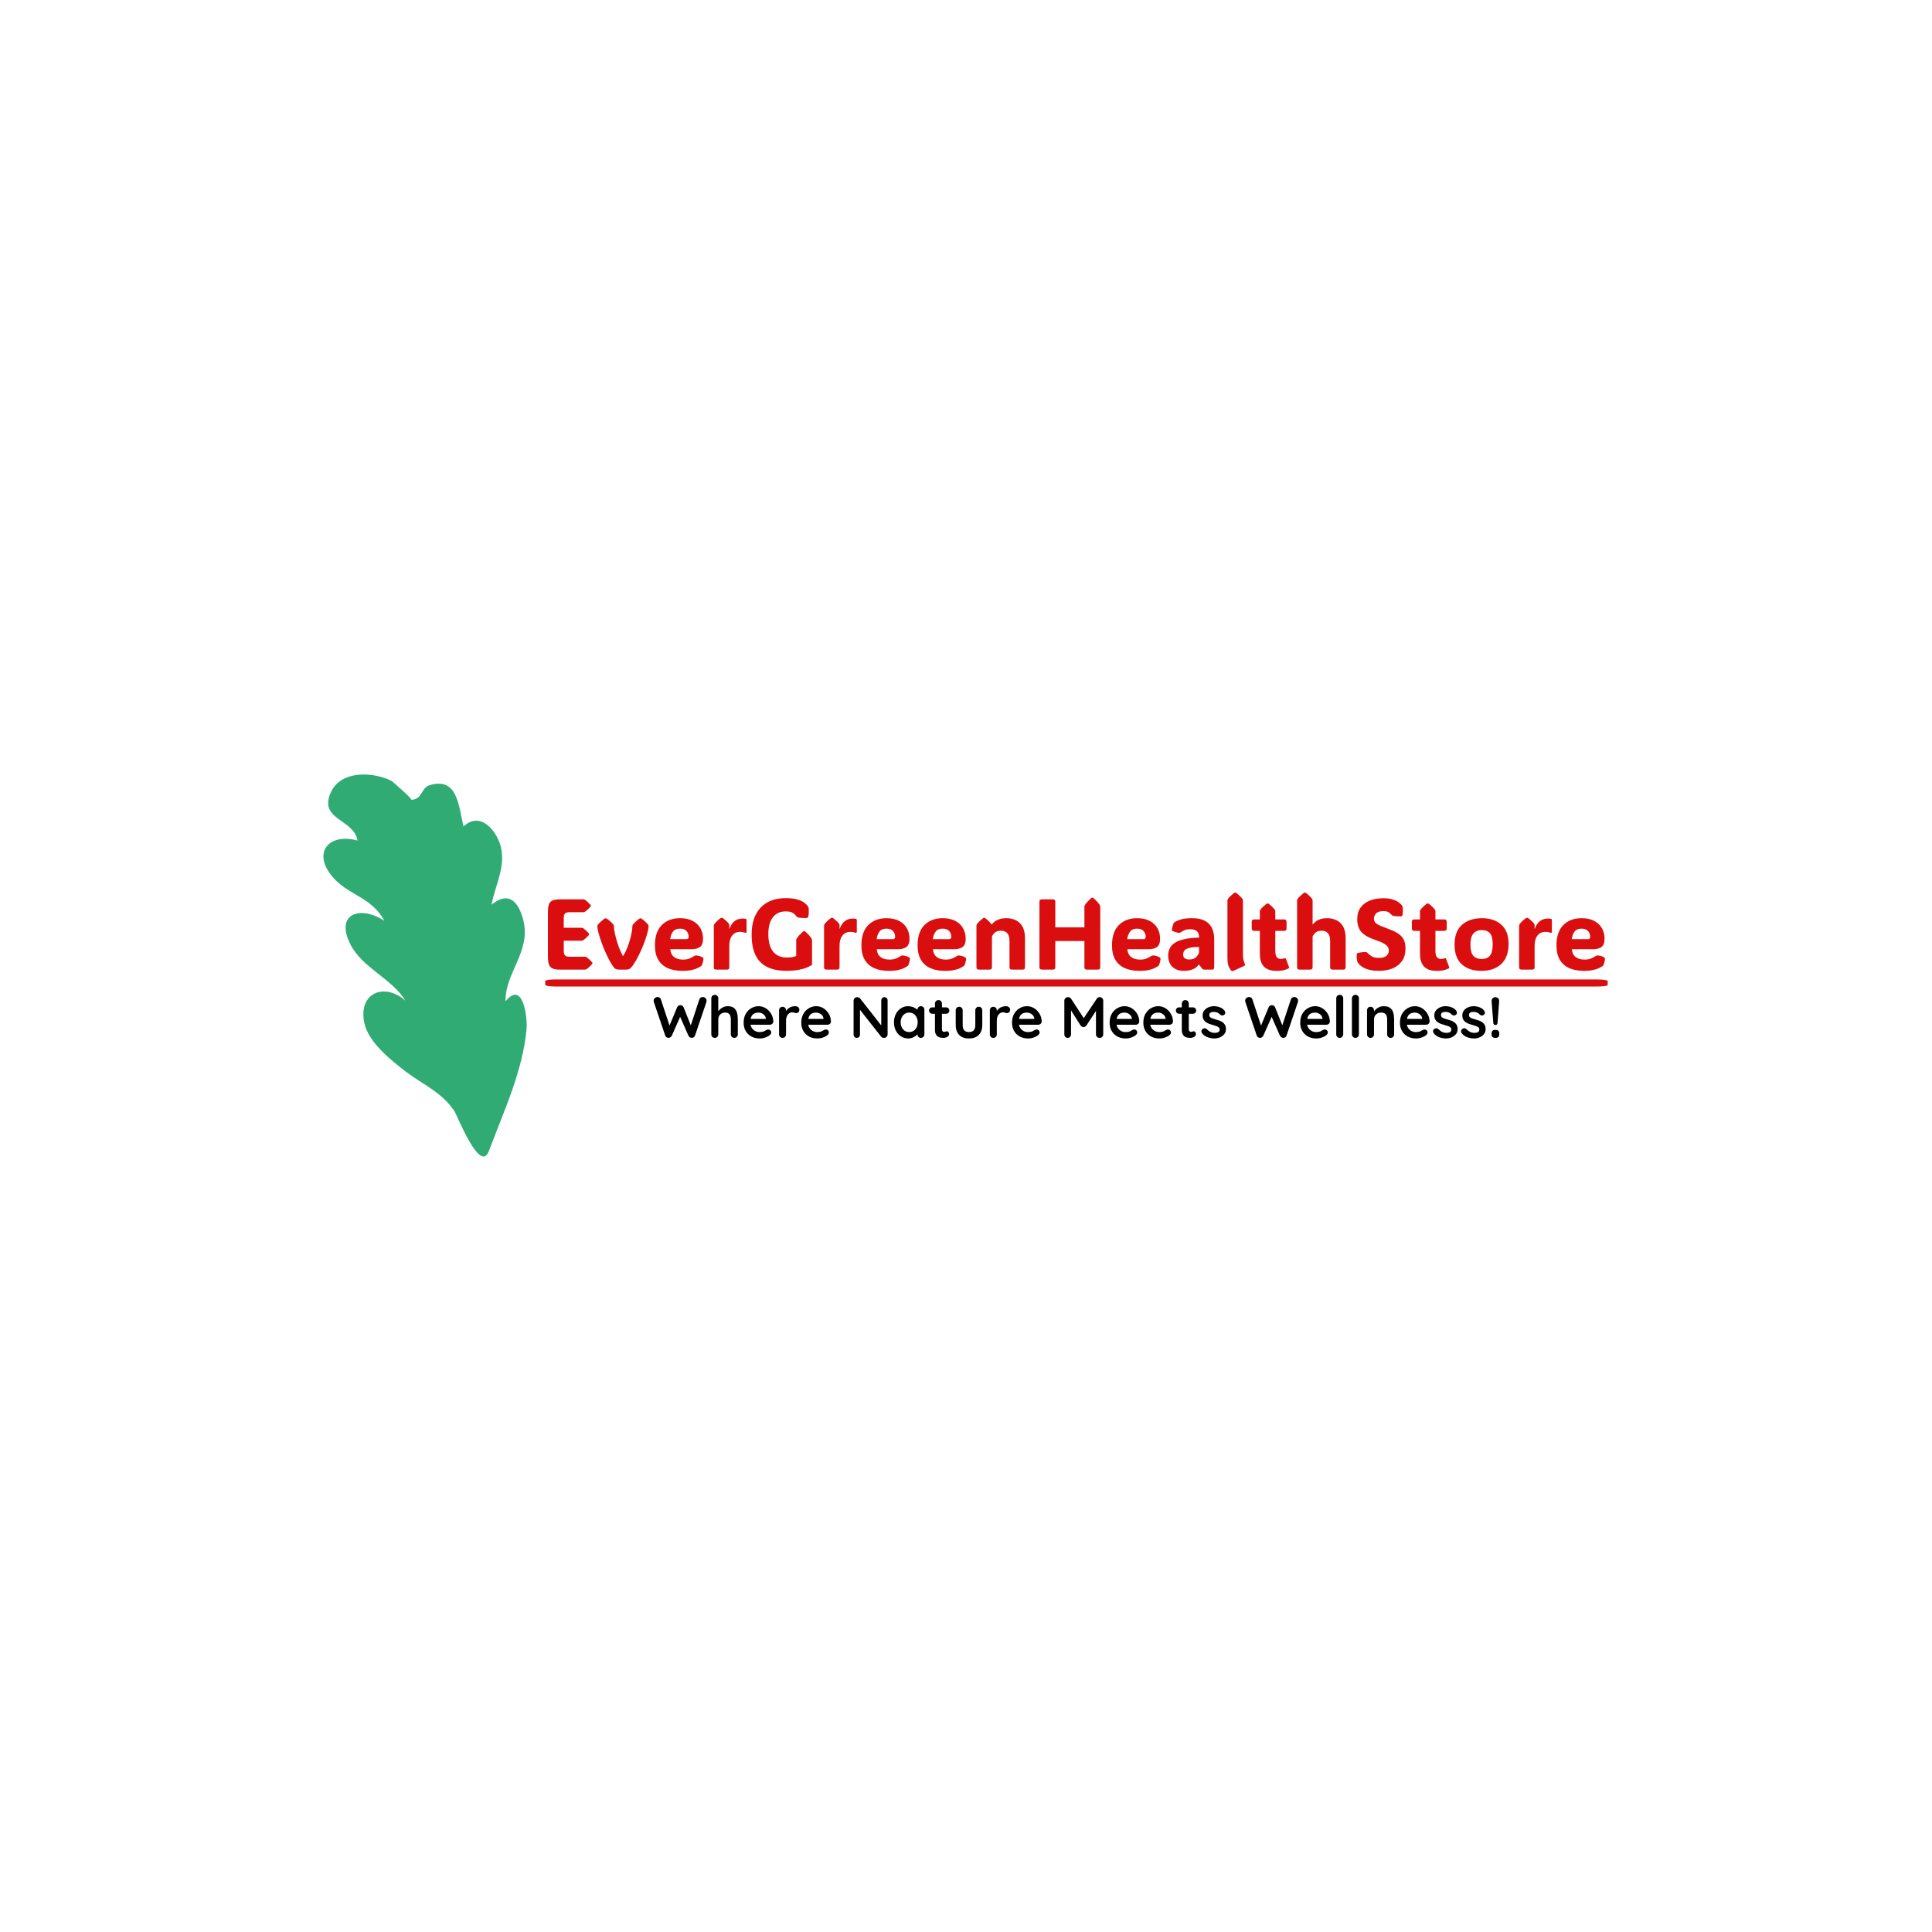 <svg xmlns="http://www.w3.org/2000/svg" xmlns:xlink="http://www.w3.org/1999/xlink" xmlns:svgjs="http://svgjs.dev/svgjs" width="1500" height="1500" viewBox="0 0 1500 1500"><rect width="1500" height="1500" fill="#ffffff"></rect><g transform="matrix(0.667,0,0,0.667,249.394,600.875)"><svg xmlns="http://www.w3.org/2000/svg" xmlns:xlink="http://www.w3.org/1999/xlink" viewBox="0 0 396 118" data-background-color="#ffffff" preserveAspectRatio="xMidYMid meet" height="446" width="1500"><g id="tight-bounds" transform="matrix(1,0,0,1,0.24,0.182)"><svg viewBox="0 0 395.52 117.636" height="117.636" width="395.52"><g><svg viewBox="0 0 480.495 142.91" height="117.636" width="395.52"><g transform="matrix(1,0,0,1,82.998,44.161)"><svg viewBox="0 0 397.498 54.587" height="54.587" width="397.498"><g id="textblocktransform"><svg viewBox="0 0 397.498 54.587" height="54.587" width="397.498" id="textblock"><g><rect width="397.498" height="2.65" x="0" y="32.505" fill="#da0e0e" opacity="1" stroke-width="0" stroke="transparent" fill-opacity="1" class="rect-yte-0" data-fill-palette-color="primary" rx="1%" id="yte-0" data-palette-color="#da0e0e"></rect></g><g transform="matrix(1,0,0,1,0.989,0)"><svg viewBox="0 0 395.52 29.383" height="29.383" width="395.52"><g transform="matrix(1,0,0,1,0,0)"><svg width="395.52" viewBox="3.91 -38.38 526.41 39.11" height="29.383" data-palette-color="#da0e0e"><path d="M22.22 0L9.94 0Q7.42 0 6.12-0.63 4.81-1.27 4.36-2.71 3.91-4.15 3.91-6.54L3.91-6.54 3.91-28.47Q3.91-30.91 4.36-32.34 4.81-33.76 6.12-34.39 7.42-35.01 9.94-35.01L9.94-35.01 21.41-35.01Q22-35.01 22.29-34.81L22.29-34.81Q22.92-34.38 23.61-33.76 24.29-33.15 25.05-32.3L25.05-32.3Q25.29-31.98 25.29-31.79L25.29-31.79Q25.29-31.57 25.05-31.3L25.05-31.3Q24.29-30.44 23.61-29.83 22.92-29.22 22.29-28.78L22.29-28.78Q21.95-28.59 21.41-28.59L21.41-28.59 14.58-28.59Q12.96-28.59 12.38-27.91 11.79-27.22 11.79-25.56L11.79-25.56 11.79-20.83 20.56-20.83Q21.14-20.83 21.44-20.63L21.44-20.63Q22.07-20.19 22.75-19.58 23.44-18.97 24.19-18.12L24.19-18.12Q24.44-17.8 24.44-17.6L24.44-17.6Q24.44-17.38 24.19-17.11L24.19-17.11Q23.44-16.26 22.75-15.65 22.07-15.04 21.44-14.6L21.44-14.6Q21.09-14.4 20.56-14.4L20.56-14.4 11.79-14.4 11.79-9.47Q11.79-7.84 12.38-7.13 12.96-6.42 14.58-6.42L14.58-6.42 22.22-6.42Q22.8-6.42 23.1-6.23L23.1-6.23Q23.73-5.79 24.41-5.18 25.1-4.57 25.85-3.71L25.85-3.71Q26.1-3.39 26.1-3.2L26.1-3.2Q26.1-2.98 25.85-2.71L25.85-2.71Q25.1-1.86 24.41-1.25 23.73-0.63 23.1-0.2L23.1-0.2Q22.75 0 22.22 0L22.22 0ZM35.89-2.27L35.89-2.27Q34.54-4.39 33.24-7.17 31.93-9.94 30.87-12.78 29.81-15.63 29.17-17.98 28.54-20.34 28.54-21.61L28.54-21.61Q28.54-22.09 28.81-22.41L28.81-22.41Q29.93-23.8 32-25.32L32-25.32Q32.37-25.56 32.66-25.56L32.66-25.56Q32.98-25.56 33.32-25.32L33.32-25.32Q34.45-24.51 35.21-23.8 35.98-23.1 36.52-22.41L36.52-22.41Q36.79-22.09 36.79-21.51L36.79-21.51 36.79-21.63Q36.79-20.04 37.36-17.47 37.94-14.89 38.94-12.04 39.94-9.18 41.26-6.79L41.26-6.79 41.38-6.79Q42.48-8.59 43.33-10.69 44.19-12.79 44.77-14.89 45.36-16.99 45.66-18.75 45.97-20.51 45.97-21.61L45.97-21.61 45.97-21.51Q45.97-22.09 46.21-22.41L46.21-22.41Q46.77-23.1 47.53-23.8 48.29-24.51 49.36-25.32L49.36-25.32Q49.7-25.56 50-25.56L50-25.56Q50.34-25.56 50.63-25.32L50.63-25.32Q51.73-24.51 52.49-23.8 53.24-23.1 53.78-22.41L53.78-22.41Q54.03-22.09 54.03-21.56L54.03-21.56Q54-20.24 53.34-17.86 52.68-15.48 51.57-12.63 50.46-9.79 49.09-7.04 47.73-4.3 46.31-2.27L46.31-2.27Q45.46-1.03 44.77-0.51 44.09 0 42.4 0L42.4 0 39.82 0Q38.06 0 37.39-0.49 36.72-0.98 35.89-2.27ZM28.54-21.51L28.54-21.63 28.54-21.61Q28.54-21.56 28.54-21.51L28.54-21.51ZM54.03-21.61L54.03-21.61 54.03-21.51 54.03-21.56Q54.03-21.58 54.03-21.61ZM70.8 0.61L70.8 0.61Q66.67 0.61 63.62-0.72 60.57-2.05 58.88-4.86 57.2-7.67 57.2-12.11L57.2-12.11Q57.2-18.77 60.62-22.19 64.03-25.61 69.7-25.61L69.7-25.61Q73.38-25.61 75.93-24.29 78.49-22.97 79.82-20.65 81.15-18.33 81.15-15.36L81.15-15.36Q81.15-12.45 79.66-11.3 78.17-10.16 75.31-10.16L75.31-10.16 64.84-10.16Q65.03-7.64 66.68-6.32 68.33-5 71.16-5L71.16-5Q73.41-5 74.76-5.68 76.12-6.35 76.66-6.74L76.66-6.74Q77.12-7.08 77.7-7.06L77.7-7.06Q78.17-7.06 79.04-6.87 79.9-6.69 80.76-6.2L80.76-6.2Q81.37-5.88 81.37-5.32L81.37-5.32Q81.37-5 81.25-4.42L81.25-4.42Q81.17-4.08 81-3.43 80.83-2.78 80.56-2.22L80.56-2.22Q80.41-1.95 80.1-1.71L80.1-1.71Q79.61-1.37 78.52-0.81 77.44-0.24 75.56 0.18 73.68 0.61 70.8 0.61ZM64.79-15.16L64.79-15.16 72.75-15.16Q73.99-15.16 73.99-16.31L73.99-16.31Q73.99-18.04 72.91-19.23 71.82-20.41 69.65-20.41L69.65-20.41Q67.28-20.41 66.17-18.9 65.06-17.38 64.79-15.16ZM94.23-22.17L94.23-20.36 94.33-20.36Q96.16-25.44 100.92-25.44L100.92-25.44Q101.53-25.44 101.92-25.38 102.31-25.32 102.46-25.27L102.46-25.27Q102.82-25.15 102.82-24.71L102.82-24.71 102.82-18.82Q102.82-18.07 101.95-18.41L101.95-18.41Q101.65-18.53 101.1-18.66 100.55-18.8 99.58-18.8L99.58-18.8Q97.06-18.8 95.65-16.96 94.23-15.11 94.23-11.94L94.23-11.94 94.23-1.29Q94.23-0.56 93.93-0.28 93.62 0 92.89 0L92.89 0 87.86 0Q87.13 0 86.82-0.28 86.52-0.56 86.52-1.29L86.52-1.29 86.52-21.75Q86.52-22.34 86.76-22.66L86.76-22.66Q87.27-23.34 87.99-24.05 88.71-24.76 89.76-25.56L89.76-25.56Q89.96-25.71 90.15-25.76 90.35-25.81 90.5-25.81L90.5-25.81Q90.84-25.81 91.18-25.56L91.18-25.56Q93.21-23.97 94.01-22.85L94.01-22.85Q94.23-22.56 94.23-22.17L94.23-22.17ZM135.44-14.43L135.44-2.39Q134.85-1.98 133.35-1.26 131.85-0.54 129.21 0.02 126.58 0.59 122.6 0.59L122.6 0.59Q117.25 0.59 113.38-1.18 109.51-2.95 107.44-6.92 105.36-10.89 105.36-17.43L105.36-17.43Q105.36-26.15 109.83-30.87 114.3-35.6 122.28-35.6L122.28-35.6Q126.09-35.6 128.36-34.86 130.63-34.13 131.8-33.15 132.97-32.18 133.44-31.45L133.44-31.45Q133.61-31.18 133.68-30.97 133.75-30.76 133.78-30.32L133.78-30.32Q133.85-29.74 133.82-28.61 133.78-27.49 133.63-26.64L133.63-26.64Q133.53-26.1 133.32-25.93L133.32-25.93Q133.22-25.83 132.97-25.76 132.73-25.68 132.24-25.68L132.24-25.68Q131.46-25.68 130.42-25.74 129.38-25.81 128.9-25.88L128.9-25.88Q128.31-25.98 128.05-26.16 127.8-26.34 127.5-26.73L127.5-26.73Q127.21-27.12 126.7-27.65 126.19-28.17 125.15-28.59 124.11-29 122.28-29L122.28-29Q118.25-29 115.96-26.09 113.66-23.17 113.66-17.7L113.66-17.7Q113.66-11.96 116.04-8.98 118.42-6.01 122.89-6.01L122.89-6.01Q125.14-6.01 126.2-6.34 127.26-6.67 127.55-6.84L127.55-6.84 127.55-14.43Q127.55-15.14 127.8-15.5L127.8-15.5Q128.9-17.11 130.87-18.9L130.87-18.9Q131.24-19.19 131.51-19.19L131.51-19.19Q131.8-19.19 132.12-18.9L132.12-18.9Q133.19-17.97 133.93-17.13 134.66-16.28 135.2-15.5L135.2-15.5Q135.44-15.11 135.44-14.43L135.44-14.43ZM149.13-22.17L149.13-20.36 149.23-20.36Q151.06-25.44 155.82-25.44L155.82-25.44Q156.43-25.44 156.82-25.38 157.21-25.32 157.36-25.27L157.36-25.27Q157.73-25.15 157.73-24.71L157.73-24.71 157.73-18.82Q157.73-18.07 156.85-18.41L156.85-18.41Q156.55-18.53 156.01-18.66 155.46-18.8 154.48-18.8L154.48-18.8Q151.97-18.8 150.55-16.96 149.13-15.11 149.13-11.94L149.13-11.94 149.13-1.29Q149.13-0.56 148.83-0.28 148.52 0 147.79 0L147.79 0 142.76 0Q142.03 0 141.72-0.28 141.42-0.56 141.42-1.29L141.42-1.29 141.42-21.75Q141.42-22.34 141.66-22.66L141.66-22.66Q142.18-23.34 142.9-24.05 143.62-24.76 144.67-25.56L144.67-25.56Q144.86-25.71 145.06-25.76 145.25-25.81 145.4-25.81L145.4-25.81Q145.74-25.81 146.08-25.56L146.08-25.56Q148.11-23.97 148.91-22.85L148.91-22.85Q149.13-22.56 149.13-22.17L149.13-22.17ZM173.62 0.61L173.62 0.61Q169.49 0.61 166.44-0.72 163.39-2.05 161.7-4.86 160.02-7.67 160.02-12.11L160.02-12.11Q160.02-18.77 163.44-22.19 166.86-25.61 172.52-25.61L172.52-25.61Q176.21-25.61 178.76-24.29 181.31-22.97 182.64-20.65 183.97-18.33 183.97-15.36L183.97-15.36Q183.97-12.45 182.48-11.3 180.99-10.16 178.13-10.16L178.13-10.16 167.66-10.16Q167.86-7.64 169.5-6.32 171.15-5 173.98-5L173.98-5Q176.23-5 177.59-5.68 178.94-6.35 179.48-6.74L179.48-6.74Q179.94-7.08 180.53-7.06L180.53-7.06Q180.99-7.06 181.86-6.87 182.72-6.69 183.58-6.2L183.58-6.2Q184.19-5.88 184.19-5.32L184.19-5.32Q184.19-5 184.07-4.42L184.07-4.42Q183.99-4.08 183.82-3.43 183.65-2.78 183.38-2.22L183.38-2.22Q183.24-1.95 182.92-1.71L182.92-1.71Q182.43-1.37 181.34-0.81 180.26-0.24 178.38 0.18 176.5 0.61 173.62 0.61ZM167.61-15.16L167.61-15.16 175.57-15.16Q176.82-15.16 176.82-16.31L176.82-16.31Q176.82-18.04 175.73-19.23 174.64-20.41 172.47-20.41L172.47-20.41Q170.1-20.41 168.99-18.9 167.88-17.38 167.61-15.16ZM201.59 0.61L201.59 0.61Q197.47 0.61 194.42-0.72 191.36-2.05 189.68-4.86 188-7.67 188-12.11L188-12.11Q188-18.77 191.41-22.19 194.83-25.61 200.5-25.61L200.5-25.61Q204.18-25.61 206.73-24.29 209.28-22.97 210.61-20.65 211.95-18.33 211.95-15.36L211.95-15.36Q211.95-12.45 210.46-11.3 208.97-10.16 206.11-10.16L206.11-10.16 195.64-10.16Q195.83-7.64 197.48-6.32 199.13-5 201.96-5L201.96-5Q204.21-5 205.56-5.68 206.92-6.35 207.45-6.74L207.45-6.74Q207.92-7.08 208.5-7.06L208.5-7.06Q208.97-7.06 209.83-6.87 210.7-6.69 211.55-6.2L211.55-6.2Q212.17-5.88 212.17-5.32L212.17-5.32Q212.17-5 212.04-4.42L212.04-4.42Q211.97-4.08 211.8-3.43 211.63-2.78 211.36-2.22L211.36-2.22Q211.21-1.95 210.9-1.71L210.9-1.71Q210.41-1.37 209.32-0.81 208.23-0.24 206.35 0.18 204.47 0.61 201.59 0.61ZM195.59-15.16L195.59-15.16 203.55-15.16Q204.79-15.16 204.79-16.31L204.79-16.31Q204.79-18.04 203.71-19.23 202.62-20.41 200.45-20.41L200.45-20.41Q198.08-20.41 196.97-18.9 195.86-17.38 195.59-15.16ZM241.48-15.55L241.48-15.55 241.48-1.29Q241.48-0.56 241.18-0.28 240.87 0 240.14 0L240.14 0 235.11 0Q234.38 0 234.07-0.28 233.77-0.56 233.77-1.29L233.77-1.29 233.77-14.28Q233.77-16.94 232.65-18.16 231.52-19.38 229.59-19.38L229.59-19.38Q227.67-19.38 226.63-18.55 225.59-17.72 225.03-16.46L225.03-16.46 225.03-1.29Q225.03-0.56 224.72-0.28 224.42 0 223.69 0L223.69 0 218.66 0Q217.92 0 217.62-0.28 217.31-0.56 217.31-1.29L217.31-1.29 217.31-21.75Q217.31-22.34 217.56-22.66L217.56-22.66Q218.07-23.34 218.79-24.05 219.51-24.76 220.56-25.56L220.56-25.56Q220.88-25.81 221.17-25.81L221.17-25.81Q221.44-25.81 221.78-25.56L221.78-25.56Q222.81-24.76 223.54-24.02 224.27-23.29 224.83-22.51L224.83-22.51 224.96-22.51Q225.37-23.05 226.2-23.77 227.03-24.49 228.53-25.05 230.03-25.61 232.38-25.61L232.38-25.61Q234.67-25.61 236.75-24.68 238.82-23.75 240.15-21.56 241.48-19.36 241.48-15.55ZM271.07-21.04L271.07-31.1Q271.07-31.81 271.32-32.18L271.32-32.18Q272.41-33.79 274.39-35.57L274.39-35.57Q274.76-35.86 275.03-35.86L275.03-35.86Q275.32-35.86 275.64-35.57L275.64-35.57Q276.71-34.64 277.44-33.8 278.18-32.96 278.71-32.18L278.71-32.18Q278.96-31.79 278.96-31.1L278.96-31.1 278.96-1.29Q278.96-0.56 278.65-0.28 278.35 0 277.61 0L277.61 0 272.41 0Q271.68 0 271.38-0.28 271.07-0.56 271.07-1.29L271.07-1.29 271.07-14.26 256.57-14.26 256.57-1.29Q256.57-0.56 256.26-0.28 255.96 0 255.23 0L255.23 0 250.03 0Q249.29 0 248.99-0.28 248.68-0.56 248.68-1.29L248.68-1.29 248.68-33.72Q248.68-34.45 248.99-34.73 249.29-35.01 250.03-35.01L250.03-35.01 255.23-35.01Q255.96-35.01 256.26-34.73 256.57-34.45 256.57-33.72L256.57-33.72 256.57-21.04 271.07-21.04ZM298.41 0.61L298.41 0.61Q294.29 0.61 291.23-0.72 288.18-2.05 286.5-4.86 284.81-7.67 284.81-12.11L284.81-12.11Q284.81-18.77 288.23-22.19 291.65-25.61 297.31-25.61L297.31-25.61Q301-25.61 303.55-24.29 306.1-22.97 307.43-20.65 308.76-18.33 308.76-15.36L308.76-15.36Q308.76-12.45 307.27-11.3 305.79-10.16 302.93-10.16L302.93-10.16 292.46-10.16Q292.65-7.64 294.3-6.32 295.95-5 298.78-5L298.78-5Q301.02-5 302.38-5.68 303.73-6.35 304.27-6.74L304.27-6.74Q304.74-7.08 305.32-7.06L305.32-7.06Q305.79-7.06 306.65-6.87 307.52-6.69 308.37-6.2L308.37-6.2Q308.98-5.88 308.98-5.32L308.98-5.32Q308.98-5 308.86-4.42L308.86-4.42Q308.79-4.08 308.62-3.43 308.45-2.78 308.18-2.22L308.18-2.22Q308.03-1.95 307.71-1.71L307.71-1.71Q307.23-1.37 306.14-0.81 305.05-0.24 303.17 0.18 301.29 0.61 298.41 0.61ZM292.41-15.16L292.41-15.16 300.37-15.16Q301.61-15.16 301.61-16.31L301.61-16.31Q301.61-18.04 300.52-19.23 299.44-20.41 297.27-20.41L297.27-20.41Q294.9-20.41 293.79-18.9 292.68-17.38 292.41-15.16ZM320.6 0.61L320.6 0.61Q317.01 0.61 314.9-1.4 312.79-3.42 312.79-6.96L312.79-6.96Q312.79-8.79 313.46-10.36 314.13-11.94 315.81-13.15 317.48-14.36 320.49-15.09 323.51-15.82 328.2-15.94L328.2-15.94Q328.2-18.16 327.08-19.14 325.97-20.12 323.75-20.12L323.75-20.12Q321.75-20.12 320.48-19.43 319.21-18.75 318.89-18.51L318.89-18.51Q318.55-18.21 318.06-18.29L318.06-18.29Q317.4-18.38 316.66-18.63 315.91-18.87 315.06-19.19L315.06-19.19Q314.94-19.24 314.79-19.35 314.65-19.46 314.62-19.68L314.62-19.68Q314.62-19.8 314.65-19.98 314.67-20.17 314.77-20.65L314.77-20.65Q314.87-21.14 315.06-21.86 315.26-22.58 315.43-22.97L315.43-22.97Q315.65-23.39 316.16-23.75L316.16-23.75Q316.57-24.1 318.67-24.85 320.77-25.61 324.75-25.61L324.75-25.61Q335.71-25.61 335.71-14.94L335.71-14.94 335.71-1.12Q335.71-0.66 335.46-0.33 335.2 0 334.59 0L334.59 0 330.93 0Q330.54 0 330.23-0.11 329.93-0.22 329.66-0.54L329.66-0.54 328.15-2.49 327.98-2.49Q326.85-0.85 324.96-0.12 323.07 0.61 320.6 0.61ZM323.29-5.05L323.29-5.05Q325.53-5.05 326.68-6.2 327.83-7.35 328.15-8.57L328.15-8.57 328.15-11.28Q324.75-11.28 323.06-10.75 321.36-10.23 320.8-9.39 320.24-8.54 320.24-7.57L320.24-7.57Q320.24-6.15 321.12-5.6 321.99-5.05 323.29-5.05ZM350.6-1.83L345.5 0.51Q344.99 0.73 344.77 0.73L344.77 0.73Q344.55 0.73 344.31 0.56L344.31 0.56Q343.74 0.17 343.02-1.35 342.3-2.88 342.3-6.05L342.3-6.05 342.3-34.33Q342.3-34.91 342.55-35.23L342.55-35.23Q343.57-36.57 345.55-38.13L345.55-38.13Q345.89-38.38 346.16-38.38L346.16-38.38Q346.48-38.38 346.77-38.13L346.77-38.13Q347.82-37.33 348.54-36.62 349.26-35.91 349.77-35.23L349.77-35.23Q350.02-34.91 350.02-34.33L350.02-34.33 350.02-7.54Q350.02-5.93 350.29-4.8 350.56-3.66 350.92-2.98L350.92-2.98Q351.34-2.17 350.6-1.83L350.6-1.83ZM366.59 0.61L366.59 0.61Q358.44 0.61 358.44-7.86L358.44-7.86 358.44-19.31 355.68-19.31Q354.95-19.31 354.67-19.62 354.39-19.92 354.39-20.65L354.39-20.65 354.39-23.66Q354.39-24.39 354.67-24.69 354.95-25 355.68-25L355.68-25 358.44-25 358.44-28.93Q358.44-29.52 358.68-29.83L358.68-29.83Q359.71-31.18 361.69-32.74L361.69-32.74Q362.03-32.98 362.3-32.98L362.3-32.98Q362.59-32.98 362.88-32.74L362.88-32.74Q363.93-31.93 364.65-31.23 365.37-30.52 365.89-29.83L365.89-29.83Q366.13-29.52 366.13-28.93L366.13-28.93 366.13-25 370.45-25Q371.18-25 371.46-24.69 371.74-24.39 371.74-23.66L371.74-23.66 371.74-20.65Q371.74-19.92 371.46-19.62 371.18-19.31 370.45-19.31L370.45-19.31 366.13-19.31 366.13-9.2Q366.13-5.3 368.96-5.3L368.96-5.3Q369.4-5.3 369.77-5.38 370.13-5.47 370.4-5.57L370.4-5.57Q370.91-5.76 371.12-5.71 371.33-5.66 371.5-5.18L371.5-5.18 372.92-1.39Q373.14-0.78 372.62-0.51L372.62-0.51Q372.26-0.34 370.85 0.13 369.45 0.61 366.59 0.61ZM384.71-16.46L384.71-1.29Q384.71-0.56 384.4-0.28 384.1 0 383.36 0L383.36 0 378.33 0Q377.6 0 377.3-0.28 376.99-0.56 376.99-1.29L376.99-1.29 376.99-34.33Q376.99-34.91 377.24-35.23L377.24-35.23Q378.26-36.57 380.24-38.13L380.24-38.13Q380.58-38.38 380.85-38.38L380.85-38.38Q381.17-38.38 381.46-38.13L381.46-38.13Q382.51-37.33 383.23-36.62 383.95-35.91 384.46-35.23L384.46-35.23Q384.71-34.91 384.71-34.33L384.71-34.33 384.71-22.49 384.8-22.49Q385.34-23.19 386.2-23.91 387.05-24.63 388.48-25.12 389.91-25.61 392.13-25.61L392.13-25.61Q394.37-25.61 396.45-24.68 398.52-23.75 399.84-21.56 401.16-19.36 401.16-15.55L401.16-15.55 401.16-1.29Q401.16-0.56 400.86-0.28 400.55 0 399.82 0L399.82 0 394.79 0Q394.06 0 393.75-0.28 393.45-0.56 393.45-1.29L393.45-1.29 393.45-14.21Q393.45-16.92 392.32-18.15 391.2-19.38 389.27-19.38L389.27-19.38Q387.37-19.38 386.32-18.55 385.27-17.72 384.71-16.46L384.71-16.46ZM417.83 0.59L417.83 0.59Q414.73 0.59 412.69 0.02 410.66-0.54 409.42-1.38 408.19-2.22 407.53-3.05L407.53-3.05Q407.31-3.37 407.14-3.66 406.97-3.96 406.9-4.32L406.9-4.32Q406.8-4.81 406.7-5.6 406.6-6.4 406.68-7.45L406.68-7.45Q406.7-7.89 406.85-8.06L406.85-8.06Q407.02-8.25 407.41-8.35L407.41-8.35Q408.12-8.52 409.25-8.65 410.39-8.79 410.88-8.79L410.88-8.79Q411.39-8.79 411.71-8.59 412.02-8.4 412.46-7.93L412.46-7.93Q412.95-7.42 414.15-6.63 415.34-5.83 417.83-5.83L417.83-5.83Q420.23-5.83 421.45-6.84 422.67-7.84 422.67-9.62L422.67-9.62Q422.67-10.57 422.09-11.41 421.52-12.26 420.01-13.1 418.49-13.94 415.69-14.87L415.69-14.87Q411.05-16.43 409-18.75 406.94-21.07 406.94-25.2L406.94-25.2Q406.94-28.61 408.61-30.91 410.27-33.2 413.19-34.38 416.12-35.55 419.96-35.55L419.96-35.55Q422.91-35.55 424.85-34.85 426.79-34.16 427.87-33.29 428.94-32.42 429.26-31.88L429.26-31.88Q429.45-31.57 429.52-31.41 429.58-31.25 429.6-30.98L429.6-30.98Q429.67-30.22 429.65-29.3 429.63-28.37 429.48-27.2L429.48-27.2Q429.41-26.81 429.21-26.66L429.21-26.66Q429.04-26.54 428.67-26.54L428.67-26.54Q426.31-26.49 425.01-26.78L425.01-26.78Q424.5-26.9 424.33-27.03 424.16-27.15 423.89-27.42L423.89-27.42Q423.5-27.88 422.66-28.5 421.81-29.13 419.96-29.13L419.96-29.13Q417.39-29.13 416.32-27.97 415.25-26.81 415.25-25.37L415.25-25.37Q415.25-23.66 416.83-22.69 418.42-21.73 421.84-20.51L421.84-20.51Q424.69-19.51 426.74-18.33 428.8-17.16 429.88-15.33 430.97-13.5 430.97-10.5L430.97-10.5Q430.97-6.76 429.25-4.3 427.53-1.83 424.56-0.62 421.59 0.59 417.83 0.59ZM446.35 0.61L446.35 0.61Q438.19 0.61 438.19-7.86L438.19-7.86 438.19-19.31 435.43-19.31Q434.7-19.31 434.42-19.62 434.14-19.92 434.14-20.65L434.14-20.65 434.14-23.66Q434.14-24.39 434.42-24.69 434.7-25 435.43-25L435.43-25 438.19-25 438.19-28.93Q438.19-29.52 438.44-29.83L438.44-29.83Q439.46-31.18 441.44-32.74L441.44-32.74Q441.78-32.98 442.05-32.98L442.05-32.98Q442.34-32.98 442.64-32.74L442.64-32.74Q443.69-31.93 444.41-31.23 445.13-30.52 445.64-29.83L445.64-29.83Q445.88-29.52 445.88-28.93L445.88-28.93 445.88-25 450.2-25Q450.94-25 451.22-24.69 451.5-24.39 451.5-23.66L451.5-23.66 451.5-20.65Q451.5-19.92 451.22-19.62 450.94-19.31 450.2-19.31L450.2-19.31 445.88-19.31 445.88-9.2Q445.88-5.3 448.71-5.3L448.71-5.3Q449.15-5.3 449.52-5.38 449.89-5.47 450.16-5.57L450.16-5.57Q450.67-5.76 450.88-5.71 451.08-5.66 451.25-5.18L451.25-5.18 452.67-1.39Q452.89-0.78 452.38-0.51L452.38-0.51Q452.01-0.34 450.61 0.13 449.2 0.61 446.35 0.61ZM468.73 0.61L468.73 0.61Q462.58 0.61 458.99-2.66 455.4-5.93 455.4-12.4L455.4-12.4Q455.4-19.04 459.12-22.33 462.85-25.61 469.07-25.61L469.07-25.61Q475.08-25.61 478.69-22.38 482.31-19.14 482.31-12.84L482.31-12.84Q482.31-6.27 478.69-2.83 475.08 0.61 468.73 0.61ZM468.98-5.3L468.98-5.3Q471.66-5.3 473.03-6.97 474.4-8.64 474.4-12.7L474.4-12.7Q474.4-16.55 473.02-18.13 471.64-19.7 468.93-19.7L468.93-19.7Q466.31-19.7 464.81-18.01 463.31-16.31 463.31-12.5L463.31-12.5Q463.31-8.52 464.74-6.91 466.17-5.3 468.98-5.3ZM495.27-22.17L495.27-20.36 495.37-20.36Q497.2-25.44 501.96-25.44L501.96-25.44Q502.57-25.44 502.96-25.38 503.35-25.32 503.5-25.27L503.5-25.27Q503.86-25.15 503.86-24.71L503.86-24.71 503.86-18.82Q503.86-18.07 502.98-18.41L502.98-18.41Q502.69-18.53 502.14-18.66 501.59-18.8 500.61-18.8L500.61-18.8Q498.1-18.8 496.68-16.96 495.27-15.11 495.27-11.94L495.27-11.94 495.27-1.29Q495.27-0.56 494.96-0.28 494.66 0 493.92 0L493.92 0 488.9 0Q488.16 0 487.86-0.28 487.55-0.56 487.55-1.29L487.55-1.29 487.55-21.75Q487.55-22.34 487.8-22.66L487.8-22.66Q488.31-23.34 489.03-24.05 489.75-24.76 490.8-25.56L490.8-25.56Q491-25.71 491.19-25.76 491.39-25.81 491.53-25.81L491.53-25.81Q491.87-25.81 492.22-25.56L492.22-25.56Q494.24-23.97 495.05-22.85L495.05-22.85Q495.27-22.56 495.27-22.17L495.27-22.17ZM519.75 0.61L519.75 0.61Q515.63 0.61 512.57-0.72 509.52-2.05 507.84-4.86 506.15-7.67 506.15-12.11L506.15-12.11Q506.15-18.77 509.57-22.19 512.99-25.61 518.65-25.61L518.65-25.61Q522.34-25.61 524.89-24.29 527.44-22.97 528.77-20.65 530.1-18.33 530.1-15.36L530.1-15.36Q530.1-12.45 528.61-11.3 527.13-10.16 524.27-10.16L524.27-10.16 513.8-10.16Q513.99-7.64 515.64-6.32 517.29-5 520.12-5L520.12-5Q522.36-5 523.72-5.68 525.07-6.35 525.61-6.74L525.61-6.74Q526.08-7.08 526.66-7.06L526.66-7.06Q527.13-7.06 527.99-6.87 528.86-6.69 529.71-6.2L529.71-6.2Q530.32-5.88 530.32-5.32L530.32-5.32Q530.32-5 530.2-4.42L530.2-4.42Q530.13-4.08 529.96-3.43 529.79-2.78 529.52-2.22L529.52-2.22Q529.37-1.95 529.05-1.71L529.05-1.71Q528.57-1.37 527.48-0.81 526.39-0.24 524.51 0.18 522.63 0.61 519.75 0.61ZM513.75-15.16L513.75-15.16 521.71-15.16Q522.95-15.16 522.95-16.31L522.95-16.31Q522.95-18.04 521.86-19.23 520.78-20.41 518.6-20.41L518.6-20.41Q516.24-20.41 515.13-18.9 514.02-17.38 513.75-15.16Z" opacity="1" transform="matrix(1,0,0,1,0,0)" fill="#da0e0e" class="wordmark-text-0" data-fill-palette-color="primary" id="text-0"></path></svg></g></svg></g><g transform="matrix(1,0,0,1,40.541,38.276)"><svg viewBox="0 0 316.416 16.311" height="16.311" width="316.416"><g transform="matrix(1,0,0,1,0,0)"><svg width="316.416" viewBox="0.8 -37 727.38 37.5" height="16.311" data-palette-color="#000000"><path d="M43.1-35.15L43.1-35.15Q44.25-35.15 45.3-34.27 46.35-33.4 46.35-31.9L46.35-31.9Q46.35-31.45 46.2-30.9L46.2-30.9 36.35-1.9Q36.05-1 35.27-0.53 34.5-0.05 33.65 0L33.65 0Q32.8 0 31.98-0.5 31.15-1 30.7-1.95L30.7-1.95 23.3-18.75 23.75-18.45 16.45-1.95Q16-1 15.18-0.5 14.35 0 13.5 0L13.5 0Q12.7-0.05 11.9-0.53 11.1-1 10.8-1.9L10.8-1.9 0.95-30.9Q0.8-31.45 0.8-31.9L0.8-31.9Q0.8-33.4 1.88-34.27 2.95-35.15 4.1-35.15L4.1-35.15Q5.05-35.15 5.88-34.65 6.7-34.15 7-33.2L7-33.2 14.95-9.1 13.85-9.15 20.95-26.2Q21.35-27.1 22.1-27.63 22.85-28.15 23.8-28.1L23.8-28.1Q24.75-28.15 25.5-27.63 26.25-27.1 26.6-26.2L26.6-26.2 33.1-9.9 32.3-9.4 40.15-33.2Q40.45-34.15 41.3-34.65 42.15-35.15 43.1-35.15ZM64.45-27.25L64.45-27.25Q68.05-27.25 69.92-25.7 71.8-24.15 72.5-21.58 73.2-19 73.2-15.85L73.2-15.85 73.2-3.05Q73.2-1.75 72.35-0.88 71.5 0 70.2 0L70.2 0Q68.9 0 68.05-0.88 67.2-1.75 67.2-3.05L67.2-3.05 67.2-15.85Q67.2-17.5 66.8-18.82 66.4-20.15 65.35-20.95 64.3-21.75 62.35-21.75L62.35-21.75Q60.45-21.75 59.1-20.95 57.75-20.15 57.07-18.82 56.4-17.5 56.4-15.85L56.4-15.85 56.4-3.05Q56.4-1.75 55.55-0.88 54.7 0 53.4 0L53.4 0Q52.1 0 51.25-0.88 50.4-1.75 50.4-3.05L50.4-3.05 50.4-33.95Q50.4-35.25 51.25-36.13 52.1-37 53.4-37L53.4-37Q54.7-37 55.55-36.13 56.4-35.25 56.4-33.95L56.4-33.95 56.4-21.55 55.65-21.7Q56.1-22.55 56.9-23.53 57.7-24.5 58.85-25.35 60-26.2 61.4-26.73 62.8-27.25 64.45-27.25ZM92.05 0.5L92.05 0.5Q87.8 0.5 84.67-1.28 81.55-3.05 79.87-6.1 78.2-9.15 78.2-13L78.2-13Q78.2-17.5 80.02-20.68 81.85-23.85 84.8-25.55 87.75-27.25 91.05-27.25L91.05-27.25Q93.6-27.25 95.87-26.2 98.15-25.15 99.9-23.33 101.65-21.5 102.67-19.1 103.7-16.7 103.7-14L103.7-14Q103.65-12.8 102.75-12.05 101.85-11.3 100.65-11.3L100.65-11.3 81.55-11.3 80.05-16.3 98.4-16.3 97.3-15.3 97.3-16.65Q97.2-18.1 96.27-19.25 95.35-20.4 93.97-21.08 92.6-21.75 91.05-21.75L91.05-21.75Q89.55-21.75 88.25-21.35 86.95-20.95 86-20 85.05-19.05 84.5-17.45 83.95-15.85 83.95-13.4L83.95-13.4Q83.95-10.7 85.07-8.83 86.2-6.95 87.97-5.98 89.75-5 91.75-5L91.75-5Q93.6-5 94.7-5.3 95.8-5.6 96.47-6.03 97.15-6.45 97.7-6.75L97.7-6.75Q98.6-7.2 99.4-7.2L99.4-7.2Q100.5-7.2 101.22-6.45 101.95-5.7 101.95-4.7L101.95-4.7Q101.95-3.35 100.55-2.25L100.55-2.25Q99.25-1.15 96.9-0.33 94.55 0.5 92.05 0.5ZM111.69 0L111.69 0Q110.39 0 109.54-0.88 108.69-1.75 108.69-3.05L108.69-3.05 108.69-23.7Q108.69-25 109.54-25.88 110.39-26.75 111.69-26.75L111.69-26.75Q112.99-26.75 113.84-25.88 114.69-25 114.69-23.7L114.69-23.7 114.69-19 114.34-22.35Q114.89-23.55 115.77-24.48 116.64-25.4 117.74-26.03 118.84-26.65 120.09-26.95 121.34-27.25 122.59-27.25L122.59-27.25Q124.09-27.25 125.12-26.4 126.14-25.55 126.14-24.4L126.14-24.4Q126.14-22.75 125.29-22.03 124.44-21.3 123.44-21.3L123.44-21.3Q122.49-21.3 121.72-21.65 120.94-22 119.94-22L119.94-22Q119.04-22 118.12-21.58 117.19-21.15 116.42-20.25 115.64-19.35 115.17-18.03 114.69-16.7 114.69-14.9L114.69-14.9 114.69-3.05Q114.69-1.75 113.84-0.88 112.99 0 111.69 0ZM141.64 0.5L141.64 0.5Q137.39 0.5 134.27-1.28 131.14-3.05 129.47-6.1 127.79-9.15 127.79-13L127.79-13Q127.79-17.5 129.62-20.68 131.44-23.85 134.39-25.55 137.34-27.25 140.64-27.25L140.64-27.25Q143.19-27.25 145.47-26.2 147.74-25.15 149.49-23.33 151.24-21.5 152.27-19.1 153.29-16.7 153.29-14L153.29-14Q153.24-12.8 152.34-12.05 151.44-11.3 150.24-11.3L150.24-11.3 131.14-11.3 129.64-16.3 147.99-16.3 146.89-15.3 146.89-16.65Q146.79-18.1 145.87-19.25 144.94-20.4 143.57-21.08 142.19-21.75 140.64-21.75L140.64-21.75Q139.14-21.75 137.84-21.35 136.54-20.95 135.59-20 134.64-19.05 134.09-17.45 133.54-15.85 133.54-13.4L133.54-13.4Q133.54-10.7 134.67-8.83 135.79-6.95 137.57-5.98 139.34-5 141.34-5L141.34-5Q143.19-5 144.29-5.3 145.39-5.6 146.07-6.03 146.74-6.45 147.29-6.75L147.29-6.75Q148.19-7.2 148.99-7.2L148.99-7.2Q150.09-7.2 150.82-6.45 151.54-5.7 151.54-4.7L151.54-4.7Q151.54-3.35 150.14-2.25L150.14-2.25Q148.84-1.15 146.49-0.33 144.14 0.5 141.64 0.5ZM199.34-35L199.34-35Q200.54-35 201.29-34.2 202.04-33.4 202.04-32.2L202.04-32.2 202.04-3.05Q202.04-1.75 201.16-0.88 200.29 0 198.99 0L198.99 0Q198.34 0 197.66-0.23 196.99-0.45 196.64-0.85L196.64-0.85 176.99-25.8 178.29-26.6 178.29-2.8Q178.29-1.6 177.51-0.8 176.74 0 175.49 0L175.49 0Q174.29 0 173.54-0.8 172.79-1.6 172.79-2.8L172.79-2.8 172.79-31.95Q172.79-33.25 173.66-34.13 174.54-35 175.84-35L175.84-35Q176.54-35 177.29-34.73 178.04-34.45 178.39-33.9L178.39-33.9 197.44-9.6 196.59-9 196.59-32.2Q196.59-33.4 197.34-34.2 198.09-35 199.34-35ZM230.68-27.25L230.68-27.25Q231.98-27.25 232.83-26.4 233.68-25.55 233.68-24.2L233.68-24.2 233.68-3.05Q233.68-1.75 232.83-0.88 231.98 0 230.68 0L230.68 0Q229.38 0 228.53-0.88 227.68-1.75 227.68-3.05L227.68-3.05 227.68-5.5 228.78-5.05Q228.78-4.4 228.08-3.48 227.38-2.55 226.18-1.65 224.98-0.75 223.36-0.13 221.73 0.5 219.83 0.5L219.83 0.5Q216.38 0.5 213.58-1.28 210.78-3.05 209.16-6.18 207.53-9.3 207.53-13.35L207.53-13.35Q207.53-17.45 209.16-20.58 210.78-23.7 213.53-25.48 216.28-27.25 219.63-27.25L219.63-27.25Q221.78-27.25 223.58-26.6 225.38-25.95 226.71-24.95 228.03-23.95 228.76-22.93 229.48-21.9 229.48-21.2L229.48-21.2 227.68-20.55 227.68-24.2Q227.68-25.5 228.53-26.38 229.38-27.25 230.68-27.25ZM220.58-5L220.58-5Q222.78-5 224.43-6.1 226.08-7.2 227.01-9.1 227.93-11 227.93-13.35L227.93-13.35Q227.93-15.75 227.01-17.65 226.08-19.55 224.43-20.65 222.78-21.75 220.58-21.75L220.58-21.75Q218.43-21.75 216.78-20.65 215.13-19.55 214.21-17.65 213.28-15.75 213.28-13.35L213.28-13.35Q213.28-11 214.21-9.1 215.13-7.2 216.78-6.1 218.43-5 220.58-5ZM240.48-26.25L240.48-26.25 252.33-26.25Q253.53-26.25 254.33-25.45 255.13-24.65 255.13-23.45L255.13-23.45Q255.13-22.3 254.33-21.53 253.53-20.75 252.33-20.75L252.33-20.75 240.48-20.75Q239.28-20.75 238.48-21.55 237.68-22.35 237.68-23.55L237.68-23.55Q237.68-24.7 238.48-25.48 239.28-26.25 240.48-26.25ZM245.83-32.5L245.83-32.5Q247.13-32.5 247.96-31.63 248.78-30.75 248.78-29.45L248.78-29.45 248.78-7.2Q248.78-6.5 249.06-6.05 249.33-5.6 249.81-5.4 250.28-5.2 250.83-5.2L250.83-5.2Q251.43-5.2 251.93-5.43 252.43-5.65 253.08-5.65L253.08-5.65Q253.78-5.65 254.36-5 254.93-4.35 254.93-3.2L254.93-3.2Q254.93-1.8 253.41-0.9 251.88 0 250.13 0L250.13 0Q249.08 0 247.81-0.18 246.53-0.35 245.41-1.03 244.28-1.7 243.53-3.1 242.78-4.5 242.78-6.95L242.78-6.95 242.78-29.45Q242.78-30.75 243.66-31.63 244.53-32.5 245.83-32.5ZM280.48-26.75L280.48-26.75Q281.78-26.75 282.63-25.88 283.48-25 283.48-23.7L283.48-23.7 283.48-11Q283.48-5.7 280.53-2.6 277.58 0.5 272.03 0.5L272.03 0.5Q266.48 0.5 263.55-2.6 260.63-5.7 260.63-11L260.63-11 260.63-23.7Q260.63-25 261.48-25.88 262.33-26.75 263.63-26.75L263.63-26.75Q264.93-26.75 265.78-25.88 266.63-25 266.63-23.7L266.63-23.7 266.63-11Q266.63-7.95 267.98-6.48 269.33-5 272.03-5L272.03-5Q274.78-5 276.13-6.48 277.48-7.95 277.48-11L277.48-11 277.48-23.7Q277.48-25 278.33-25.88 279.18-26.75 280.48-26.75ZM292.98 0L292.98 0Q291.68 0 290.83-0.88 289.98-1.75 289.98-3.05L289.98-3.05 289.98-23.7Q289.98-25 290.83-25.88 291.68-26.75 292.98-26.75L292.98-26.75Q294.28-26.75 295.13-25.88 295.98-25 295.98-23.7L295.98-23.7 295.98-19 295.63-22.35Q296.18-23.55 297.05-24.48 297.93-25.4 299.03-26.03 300.13-26.65 301.38-26.95 302.63-27.25 303.88-27.25L303.88-27.25Q305.38-27.25 306.4-26.4 307.43-25.55 307.43-24.4L307.43-24.4Q307.43-22.75 306.58-22.03 305.73-21.3 304.73-21.3L304.73-21.3Q303.78-21.3 303-21.65 302.23-22 301.23-22L301.23-22Q300.33-22 299.4-21.58 298.48-21.15 297.7-20.25 296.93-19.35 296.45-18.03 295.98-16.7 295.98-14.9L295.98-14.9 295.98-3.05Q295.98-1.75 295.13-0.88 294.28 0 292.98 0ZM322.92 0.5L322.92 0.5Q318.67 0.5 315.55-1.28 312.42-3.05 310.75-6.1 309.07-9.15 309.07-13L309.07-13Q309.07-17.5 310.9-20.68 312.72-23.85 315.67-25.55 318.62-27.25 321.92-27.25L321.92-27.25Q324.47-27.25 326.75-26.2 329.02-25.15 330.77-23.33 332.52-21.5 333.55-19.1 334.57-16.7 334.57-14L334.57-14Q334.52-12.8 333.62-12.05 332.72-11.3 331.52-11.3L331.52-11.3 312.42-11.3 310.92-16.3 329.27-16.3 328.17-15.3 328.17-16.65Q328.07-18.1 327.15-19.25 326.22-20.4 324.85-21.08 323.47-21.75 321.92-21.75L321.92-21.75Q320.42-21.75 319.12-21.35 317.82-20.95 316.87-20 315.92-19.05 315.37-17.45 314.82-15.85 314.82-13.4L314.82-13.4Q314.82-10.7 315.95-8.83 317.07-6.95 318.85-5.98 320.62-5 322.62-5L322.62-5Q324.47-5 325.57-5.3 326.67-5.6 327.35-6.03 328.02-6.45 328.57-6.75L328.57-6.75Q329.47-7.2 330.27-7.2L330.27-7.2Q331.37-7.2 332.1-6.45 332.82-5.7 332.82-4.7L332.82-4.7Q332.82-3.35 331.42-2.25L331.42-2.25Q330.12-1.15 327.77-0.33 325.42 0.5 322.92 0.5ZM357.22-35.05L357.22-35.05Q357.92-35.05 358.69-34.68 359.47-34.3 359.87-33.7L359.87-33.7 372.02-15 369.52-15.1 381.97-33.7Q382.92-35.05 384.42-35.05L384.42-35.05Q385.62-35.05 386.57-34.2 387.52-33.35 387.52-32L387.52-32 387.52-3.05Q387.52-1.75 386.67-0.88 385.82 0 384.42 0L384.42 0Q383.02 0 382.14-0.88 381.27-1.75 381.27-3.05L381.27-3.05 381.27-26.6 383.22-26.15 373.02-10.6Q372.57-10.05 371.89-9.65 371.22-9.25 370.52-9.3L370.52-9.3Q369.87-9.25 369.19-9.65 368.52-10.05 368.07-10.6L368.07-10.6 358.52-25.7 359.82-28.35 359.82-3.05Q359.82-1.75 359.02-0.88 358.22 0 356.92 0L356.92 0Q355.67 0 354.87-0.88 354.07-1.75 354.07-3.05L354.07-3.05 354.07-32Q354.07-33.25 354.99-34.15 355.92-35.05 357.22-35.05ZM406.87 0.5L406.87 0.5Q402.62 0.5 399.49-1.28 396.37-3.05 394.69-6.1 393.02-9.15 393.02-13L393.02-13Q393.02-17.5 394.84-20.68 396.67-23.85 399.62-25.55 402.57-27.25 405.87-27.25L405.87-27.25Q408.42-27.25 410.69-26.2 412.97-25.15 414.72-23.33 416.47-21.5 417.49-19.1 418.52-16.7 418.52-14L418.52-14Q418.47-12.8 417.57-12.05 416.67-11.3 415.47-11.3L415.47-11.3 396.37-11.3 394.87-16.3 413.22-16.3 412.12-15.3 412.12-16.65Q412.02-18.1 411.09-19.25 410.17-20.4 408.79-21.08 407.42-21.75 405.87-21.75L405.87-21.75Q404.37-21.75 403.07-21.35 401.77-20.95 400.82-20 399.87-19.05 399.32-17.45 398.77-15.85 398.77-13.4L398.77-13.4Q398.77-10.7 399.89-8.83 401.02-6.95 402.79-5.98 404.57-5 406.57-5L406.57-5Q408.42-5 409.52-5.3 410.62-5.6 411.29-6.03 411.97-6.45 412.52-6.75L412.52-6.75Q413.42-7.2 414.22-7.2L414.22-7.2Q415.32-7.2 416.04-6.45 416.77-5.7 416.77-4.7L416.77-4.7Q416.77-3.35 415.37-2.25L415.37-2.25Q414.07-1.15 411.72-0.33 409.37 0.5 406.87 0.5ZM435.86 0.5L435.86 0.5Q431.61 0.5 428.49-1.28 425.36-3.05 423.69-6.1 422.01-9.15 422.01-13L422.01-13Q422.01-17.5 423.84-20.68 425.66-23.85 428.61-25.55 431.56-27.25 434.86-27.25L434.86-27.25Q437.41-27.25 439.69-26.2 441.96-25.15 443.71-23.33 445.46-21.5 446.49-19.1 447.51-16.7 447.51-14L447.51-14Q447.46-12.8 446.56-12.05 445.66-11.3 444.46-11.3L444.46-11.3 425.36-11.3 423.86-16.3 442.21-16.3 441.11-15.3 441.11-16.65Q441.01-18.1 440.09-19.25 439.16-20.4 437.79-21.08 436.41-21.75 434.86-21.75L434.86-21.75Q433.36-21.75 432.06-21.35 430.76-20.95 429.81-20 428.86-19.05 428.31-17.45 427.76-15.85 427.76-13.4L427.76-13.4Q427.76-10.7 428.89-8.83 430.01-6.95 431.79-5.98 433.56-5 435.56-5L435.56-5Q437.41-5 438.51-5.3 439.61-5.6 440.29-6.03 440.96-6.45 441.51-6.75L441.51-6.75Q442.41-7.2 443.21-7.2L443.21-7.2Q444.31-7.2 445.04-6.45 445.76-5.7 445.76-4.7L445.76-4.7Q445.76-3.35 444.36-2.25L444.36-2.25Q443.06-1.15 440.71-0.33 438.36 0.5 435.86 0.5ZM452.81-26.25L452.81-26.25 464.66-26.25Q465.86-26.25 466.66-25.45 467.46-24.65 467.46-23.45L467.46-23.45Q467.46-22.3 466.66-21.53 465.86-20.75 464.66-20.75L464.66-20.75 452.81-20.75Q451.61-20.75 450.81-21.55 450.01-22.35 450.01-23.55L450.01-23.55Q450.01-24.7 450.81-25.48 451.61-26.25 452.81-26.25ZM458.16-32.5L458.16-32.5Q459.46-32.5 460.29-31.63 461.11-30.75 461.11-29.45L461.11-29.45 461.11-7.2Q461.11-6.5 461.39-6.05 461.66-5.6 462.14-5.4 462.61-5.2 463.16-5.2L463.16-5.2Q463.76-5.2 464.26-5.43 464.76-5.65 465.41-5.65L465.41-5.65Q466.11-5.65 466.69-5 467.26-4.35 467.26-3.2L467.26-3.2Q467.26-1.8 465.74-0.9 464.21 0 462.46 0L462.46 0Q461.41 0 460.14-0.18 458.86-0.35 457.74-1.03 456.61-1.7 455.86-3.1 455.11-4.5 455.11-6.95L455.11-6.95 455.11-29.45Q455.11-30.75 455.99-31.63 456.86-32.5 458.16-32.5ZM472.41-4.15L472.41-4.15Q471.91-4.85 471.96-5.95 472.01-7.05 473.26-7.85L473.26-7.85Q474.06-8.35 474.96-8.28 475.86-8.2 476.71-7.35L476.71-7.35Q478.16-5.9 479.76-5.1 481.36-4.3 483.76-4.3L483.76-4.3Q484.51-4.35 485.41-4.53 486.31-4.7 486.98-5.33 487.66-5.95 487.66-7.25L487.66-7.25Q487.66-8.35 486.91-9 486.16-9.65 484.93-10.1 483.71-10.55 482.21-10.95L482.21-10.95Q480.66-11.4 479.03-11.95 477.41-12.5 476.06-13.38 474.71-14.25 473.86-15.7 473.01-17.15 473.01-19.35L473.01-19.35Q473.01-21.85 474.41-23.6 475.81-25.35 478.03-26.3 480.26-27.25 482.71-27.25L482.71-27.25Q484.26-27.25 485.96-26.88 487.66-26.5 489.21-25.68 490.76-24.85 491.81-23.5L491.81-23.5Q492.36-22.75 492.46-21.7 492.56-20.65 491.51-19.8L491.51-19.8Q490.76-19.2 489.76-19.28 488.76-19.35 488.11-19.95L488.11-19.95Q487.26-21.05 485.83-21.7 484.41-22.35 482.56-22.35L482.56-22.35Q481.81-22.35 480.93-22.18 480.06-22 479.41-21.43 478.76-20.85 478.76-19.6L478.76-19.6Q478.76-18.45 479.51-17.78 480.26-17.1 481.53-16.68 482.81-16.25 484.26-15.85L484.26-15.85Q485.76-15.45 487.31-14.9 488.86-14.35 490.16-13.45 491.46-12.55 492.26-11.13 493.06-9.7 493.06-7.5L493.06-7.5Q493.06-4.95 491.56-3.15 490.06-1.35 487.81-0.43 485.56 0.5 483.21 0.5L483.21 0.5Q480.26 0.5 477.31-0.53 474.36-1.55 472.41-4.15ZM551.9-35.15L551.9-35.15Q553.05-35.15 554.1-34.27 555.15-33.4 555.15-31.9L555.15-31.9Q555.15-31.45 555-30.9L555-30.9 545.15-1.9Q544.85-1 544.08-0.53 543.3-0.05 542.45 0L542.45 0Q541.6 0 540.78-0.5 539.95-1 539.5-1.95L539.5-1.95 532.1-18.75 532.55-18.45 525.25-1.95Q524.8-1 523.98-0.5 523.15 0 522.3 0L522.3 0Q521.5-0.05 520.7-0.53 519.9-1 519.6-1.9L519.6-1.9 509.75-30.9Q509.6-31.45 509.6-31.9L509.6-31.9Q509.6-33.4 510.68-34.27 511.75-35.15 512.9-35.15L512.9-35.15Q513.85-35.15 514.68-34.65 515.5-34.15 515.8-33.2L515.8-33.2 523.75-9.1 522.65-9.15 529.75-26.2Q530.15-27.1 530.9-27.63 531.65-28.15 532.6-28.1L532.6-28.1Q533.55-28.15 534.3-27.63 535.05-27.1 535.4-26.2L535.4-26.2 541.9-9.9 541.1-9.4 548.95-33.2Q549.25-34.15 550.1-34.65 550.95-35.15 551.9-35.15ZM570.8 0.5L570.8 0.5Q566.55 0.5 563.43-1.28 560.3-3.05 558.63-6.1 556.95-9.15 556.95-13L556.95-13Q556.95-17.5 558.78-20.68 560.6-23.85 563.55-25.55 566.5-27.25 569.8-27.25L569.8-27.25Q572.35-27.25 574.63-26.2 576.9-25.15 578.65-23.33 580.4-21.5 581.43-19.1 582.45-16.7 582.45-14L582.45-14Q582.4-12.8 581.5-12.05 580.6-11.3 579.4-11.3L579.4-11.3 560.3-11.3 558.8-16.3 577.15-16.3 576.05-15.3 576.05-16.65Q575.95-18.1 575.03-19.25 574.1-20.4 572.73-21.08 571.35-21.75 569.8-21.75L569.8-21.75Q568.3-21.75 567-21.35 565.7-20.95 564.75-20 563.8-19.05 563.25-17.45 562.7-15.85 562.7-13.4L562.7-13.4Q562.7-10.7 563.83-8.83 564.95-6.95 566.73-5.98 568.5-5 570.5-5L570.5-5Q572.35-5 573.45-5.3 574.55-5.6 575.23-6.03 575.9-6.45 576.45-6.75L576.45-6.75Q577.35-7.2 578.15-7.2L578.15-7.2Q579.25-7.2 579.98-6.45 580.7-5.7 580.7-4.7L580.7-4.7Q580.7-3.35 579.3-2.25L579.3-2.25Q578-1.15 575.65-0.33 573.3 0.5 570.8 0.5ZM593.95-33.95L593.95-3.05Q593.95-1.75 593.07-0.88 592.2 0 590.9 0L590.9 0Q589.65 0 588.8-0.88 587.95-1.75 587.95-3.05L587.95-3.05 587.95-33.95Q587.95-35.25 588.82-36.13 589.7-37 591-37L591-37Q592.3-37 593.12-36.13 593.95-35.25 593.95-33.95L593.95-33.95ZM607.44-33.95L607.44-3.05Q607.44-1.75 606.57-0.88 605.69 0 604.39 0L604.39 0Q603.14 0 602.29-0.88 601.44-1.75 601.44-3.05L601.44-3.05 601.44-33.95Q601.44-35.25 602.32-36.13 603.19-37 604.49-37L604.49-37Q605.79-37 606.62-36.13 607.44-35.25 607.44-33.95L607.44-33.95ZM628.74-27.25L628.74-27.25Q632.44-27.25 634.37-25.7 636.29-24.15 637.02-21.58 637.74-19 637.74-15.85L637.74-15.85 637.74-3.05Q637.74-1.75 636.89-0.88 636.04 0 634.74 0L634.74 0Q633.44 0 632.59-0.88 631.74-1.75 631.74-3.05L631.74-3.05 631.74-15.85Q631.74-17.5 631.32-18.82 630.89-20.15 629.79-20.95 628.69-21.75 626.64-21.75L626.64-21.75Q624.64-21.75 623.27-20.95 621.89-20.15 621.17-18.82 620.44-17.5 620.44-15.85L620.44-15.85 620.44-3.05Q620.44-1.75 619.59-0.88 618.74 0 617.44 0L617.44 0Q616.14 0 615.29-0.88 614.44-1.75 614.44-3.05L614.44-3.05 614.44-23.7Q614.44-25 615.29-25.88 616.14-26.75 617.44-26.75L617.44-26.75Q618.74-26.75 619.59-25.88 620.44-25 620.44-23.7L620.44-23.7 620.44-21.55 619.69-21.7Q620.14-22.55 620.99-23.53 621.84-24.5 622.99-25.35 624.14-26.2 625.59-26.73 627.04-27.25 628.74-27.25ZM656.59 0.5L656.59 0.5Q652.34 0.5 649.21-1.28 646.09-3.05 644.41-6.1 642.74-9.15 642.74-13L642.74-13Q642.74-17.5 644.56-20.68 646.39-23.85 649.34-25.55 652.29-27.25 655.59-27.25L655.59-27.25Q658.14-27.25 660.41-26.2 662.69-25.15 664.44-23.33 666.19-21.5 667.21-19.1 668.24-16.7 668.24-14L668.24-14Q668.19-12.8 667.29-12.05 666.39-11.3 665.19-11.3L665.19-11.3 646.09-11.3 644.59-16.3 662.94-16.3 661.84-15.3 661.84-16.65Q661.74-18.1 660.81-19.25 659.89-20.4 658.51-21.08 657.14-21.75 655.59-21.75L655.59-21.75Q654.09-21.75 652.79-21.35 651.49-20.95 650.54-20 649.59-19.05 649.04-17.45 648.49-15.85 648.49-13.4L648.49-13.4Q648.49-10.7 649.61-8.83 650.74-6.95 652.51-5.98 654.29-5 656.29-5L656.29-5Q658.14-5 659.24-5.3 660.34-5.6 661.01-6.03 661.69-6.45 662.24-6.75L662.24-6.75Q663.14-7.2 663.94-7.2L663.94-7.2Q665.04-7.2 665.76-6.45 666.49-5.7 666.49-4.7L666.49-4.7Q666.49-3.35 665.09-2.25L665.09-2.25Q663.79-1.15 661.44-0.33 659.09 0.5 656.59 0.5ZM671.69-4.15L671.69-4.15Q671.19-4.85 671.24-5.95 671.29-7.05 672.54-7.85L672.54-7.85Q673.34-8.35 674.24-8.28 675.14-8.2 675.99-7.35L675.99-7.35Q677.44-5.9 679.04-5.1 680.64-4.3 683.04-4.3L683.04-4.3Q683.79-4.35 684.69-4.53 685.59-4.7 686.26-5.33 686.94-5.95 686.94-7.25L686.94-7.25Q686.94-8.35 686.19-9 685.44-9.65 684.21-10.1 682.99-10.55 681.49-10.95L681.49-10.95Q679.94-11.4 678.31-11.95 676.69-12.5 675.34-13.38 673.99-14.25 673.14-15.7 672.29-17.15 672.29-19.35L672.29-19.35Q672.29-21.85 673.69-23.6 675.09-25.35 677.31-26.3 679.54-27.25 681.99-27.25L681.99-27.25Q683.54-27.25 685.24-26.88 686.94-26.5 688.49-25.68 690.04-24.85 691.09-23.5L691.09-23.5Q691.64-22.75 691.74-21.7 691.84-20.65 690.79-19.8L690.79-19.8Q690.04-19.2 689.04-19.28 688.04-19.35 687.39-19.95L687.39-19.95Q686.54-21.05 685.11-21.7 683.69-22.35 681.84-22.35L681.84-22.35Q681.09-22.35 680.21-22.18 679.34-22 678.69-21.43 678.04-20.85 678.04-19.6L678.04-19.6Q678.04-18.45 678.79-17.78 679.54-17.1 680.81-16.68 682.09-16.25 683.54-15.85L683.54-15.85Q685.04-15.45 686.59-14.9 688.14-14.35 689.44-13.45 690.74-12.55 691.54-11.13 692.34-9.7 692.34-7.5L692.34-7.5Q692.34-4.95 690.84-3.15 689.34-1.35 687.09-0.43 684.84 0.5 682.49 0.5L682.49 0.5Q679.54 0.5 676.59-0.53 673.64-1.55 671.69-4.15ZM695.78-4.15L695.78-4.15Q695.28-4.85 695.33-5.95 695.38-7.05 696.63-7.85L696.63-7.85Q697.43-8.35 698.33-8.28 699.23-8.2 700.08-7.35L700.08-7.35Q701.53-5.9 703.13-5.1 704.73-4.3 707.13-4.3L707.13-4.3Q707.88-4.35 708.78-4.53 709.68-4.7 710.36-5.33 711.03-5.95 711.03-7.25L711.03-7.25Q711.03-8.35 710.28-9 709.53-9.65 708.31-10.1 707.08-10.55 705.58-10.95L705.58-10.95Q704.03-11.4 702.41-11.95 700.78-12.5 699.43-13.38 698.08-14.25 697.23-15.7 696.38-17.15 696.38-19.35L696.38-19.35Q696.38-21.85 697.78-23.6 699.18-25.35 701.41-26.3 703.63-27.25 706.08-27.25L706.08-27.25Q707.63-27.25 709.33-26.88 711.03-26.5 712.58-25.68 714.13-24.85 715.18-23.5L715.18-23.5Q715.73-22.75 715.83-21.7 715.93-20.65 714.88-19.8L714.88-19.8Q714.13-19.2 713.13-19.28 712.13-19.35 711.48-19.95L711.48-19.95Q710.63-21.05 709.21-21.7 707.78-22.35 705.93-22.35L705.93-22.35Q705.18-22.35 704.31-22.18 703.43-22 702.78-21.43 702.13-20.85 702.13-19.6L702.13-19.6Q702.13-18.45 702.88-17.78 703.63-17.1 704.91-16.68 706.18-16.25 707.63-15.85L707.63-15.85Q709.13-15.45 710.68-14.9 712.23-14.35 713.53-13.45 714.83-12.55 715.63-11.13 716.43-9.7 716.43-7.5L716.43-7.5Q716.43-4.95 714.93-3.15 713.43-1.35 711.18-0.43 708.93 0.5 706.58 0.5L706.58 0.5Q703.63 0.5 700.68-0.53 697.73-1.55 695.78-4.15ZM724.88-11.05L724.88-11.05Q723.18-11.05 723.03-12.95L723.03-12.95 721.58-31.35Q721.48-32.9 722.41-33.95 723.33-35 724.83-35L724.83-35Q726.33-35 727.28-33.95 728.23-32.9 728.08-31.35L728.08-31.35 726.68-12.95Q726.53-11.05 724.88-11.05ZM725.18 0L724.53 0Q723.08 0 722.31-0.78 721.53-1.55 721.53-3L721.53-3 721.53-3.85Q721.53-5.3 722.31-6.08 723.08-6.85 724.53-6.85L724.53-6.85 725.18-6.85Q726.63-6.85 727.41-6.08 728.18-5.3 728.18-3.85L728.18-3.85 728.18-3Q728.18-1.55 727.41-0.78 726.63 0 725.18 0L725.18 0Z" opacity="1" transform="matrix(1,0,0,1,0,0)" fill="#000000" class="slogan-text-1" data-fill-palette-color="secondary" id="text-1"></path></svg></g></svg></g></svg></g></svg></g><g><svg viewBox="0 0 76.061 142.91" height="142.91" width="76.061"><g><svg xmlns="http://www.w3.org/2000/svg" data-name="Layer 1" viewBox="11.189 0.002 25.598 48.096" x="0" y="0" id="icon-0" width="76.061" height="142.91" class="icon-icon-0" data-fill-palette-color="accent"><path d="M34.12 28.56C34.05 24.95 37.36 22.3 36.36 18.34 35.78 16.04 34.52 14.6 32.36 16.4 32.85 13.75 34.36 11.32 33.36 8.55 32.61 6.61 30.73 4.74 28.83 6.55 28.21 3.97 28.1 0.22 24.5 1.37 23.5 1.69 23.64 3.17 22.25 3.18 22.5 3.15 19.8 0.81 19.77 0.8 17.44-0.35 13.34-0.58 12.09 2.32 10.61 5.76 15 5.56 15.49 8.32 11.91 7.32 9.67 9.81 12.41 12.97 14.34 15.19 17.3 15.46 18.87 18.43 15.87 16.43 12.58 17.49 14.61 21.43 16.13 24.38 19.76 25.65 21.52 28.48 18.82 26.11 15.52 27.55 16.35 31.31 16.86 33.72 19.73 36.01 21.58 37.42 23.77 39.09 26.13 40.01 27.7 42.42 28.05 42.95 30.92 50.33 32.02 47.42 37.17 34.09 32.48 46.24 32.02 47.34 33.86 42.59 36.33 37.2 36.77 32.03 36.89 30.88 36.41 25.76 34.12 28.56" fill="#30ab74" data-fill-palette-color="accent"></path><path d="M32.05 47.25V47.33S32 47.32 32.05 47.25" fill="#30ab74" data-fill-palette-color="accent"></path></svg></g></svg></g></svg></g><defs></defs></svg><rect width="395.52" height="117.636" fill="none" stroke="none"></rect></g></svg></g></svg>